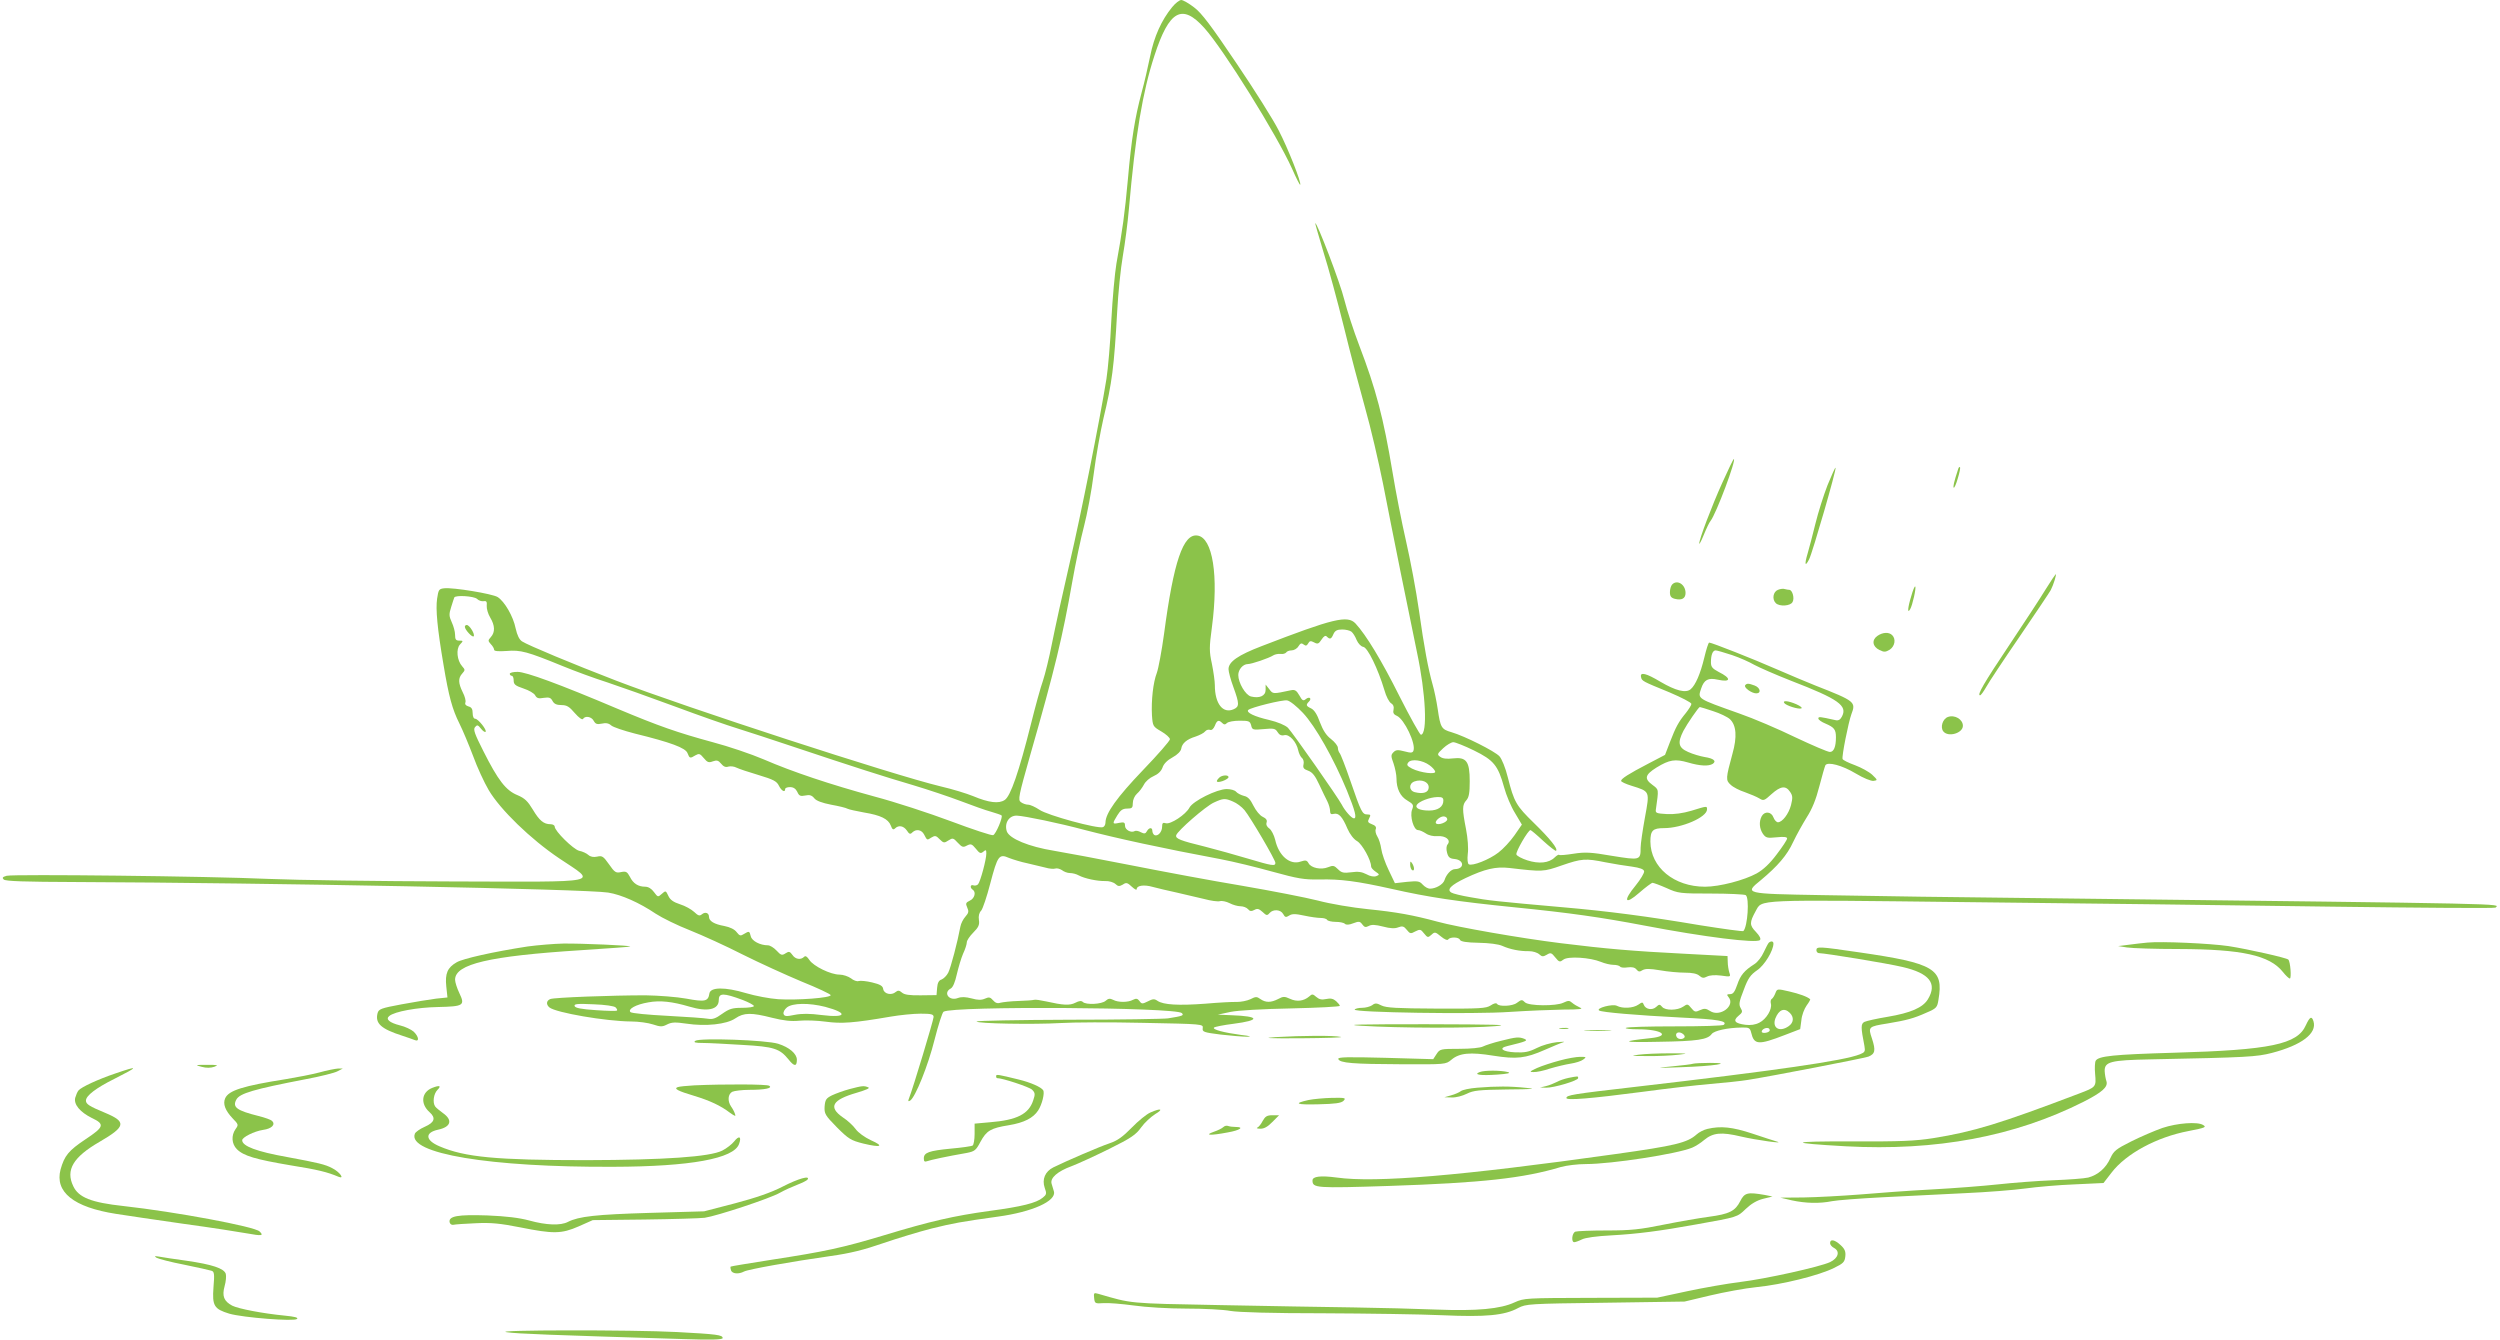 <?xml version="1.0" standalone="no"?>
<!DOCTYPE svg PUBLIC "-//W3C//DTD SVG 20010904//EN"
 "http://www.w3.org/TR/2001/REC-SVG-20010904/DTD/svg10.dtd">
<svg version="1.0" xmlns="http://www.w3.org/2000/svg"
 width="1280pt" height="686pt" viewBox="0 0 1280 686"
 preserveAspectRatio="xMidYMid meet">
<g transform="translate(0,686) scale(0.1,-0.1)"
fill="#8bc34a" stroke="none">
<path d="M6001 6823 c-54 -66 -92 -150 -112 -250 -11 -53 -30 -137 -44 -187
-34 -128 -52 -236 -70 -442 -16 -176 -28 -264 -59 -434 -8 -47 -20 -177 -26
-290 -5 -113 -17 -248 -25 -300 -35 -216 -130 -693 -190 -950 -35 -151 -75
-334 -89 -405 -14 -72 -35 -157 -46 -190 -12 -33 -39 -132 -61 -220 -62 -247
-105 -372 -135 -391 -30 -20 -81 -14 -162 20 -32 13 -106 36 -167 50 -241 58
-1301 403 -1660 541 -221 85 -451 181 -482 201 -14 9 -25 31 -33 67 -12 61
-57 138 -92 160 -27 17 -229 50 -273 45 -28 -3 -30 -7 -37 -53 -8 -54 1 -152
33 -340 27 -162 45 -227 81 -299 17 -34 48 -108 70 -166 21 -58 57 -136 80
-175 59 -100 214 -251 363 -351 192 -129 240 -119 -555 -117 -371 1 -792 7
-935 13 -305 14 -1302 25 -1341 16 -21 -6 -24 -10 -15 -19 9 -9 107 -12 369
-13 993 -4 2614 -36 2726 -54 68 -11 160 -52 243 -108 32 -21 111 -60 175 -85
65 -26 186 -81 270 -124 84 -42 220 -104 301 -138 82 -33 150 -65 150 -70 3
-14 -171 -27 -268 -21 -44 3 -118 17 -165 31 -107 32 -183 32 -188 -2 -6 -40
-22 -44 -118 -26 -49 9 -143 16 -209 17 -170 0 -467 -11 -487 -19 -21 -8 -23
-28 -5 -43 33 -27 289 -71 419 -72 37 0 87 -7 111 -15 39 -13 48 -13 73 0 24
12 42 12 98 4 98 -15 206 -4 251 27 44 30 82 30 188 3 60 -15 98 -19 140 -15
31 3 92 1 135 -5 80 -11 141 -7 333 26 47 8 116 15 152 15 56 0 67 -3 67 -17
0 -15 -105 -364 -126 -417 -6 -14 -4 -17 6 -11 26 16 92 179 125 312 19 75 40
140 46 143 48 30 1190 23 1220 -7 12 -12 5 -15 -71 -27 -19 -3 -248 -7 -507
-7 -260 -1 -473 -5 -473 -9 0 -11 293 -16 430 -8 63 4 254 5 423 1 305 -6 308
-6 305 -27 -3 -19 4 -22 92 -33 52 -6 113 -11 135 -11 26 0 16 4 -30 9 -89 12
-150 28 -139 38 5 4 49 13 98 19 141 18 137 39 -9 44 l-70 3 65 14 c39 8 163
15 313 18 136 3 247 9 247 13 0 4 -9 15 -19 24 -15 13 -28 16 -51 11 -23 -5
-36 -2 -51 11 -17 15 -21 16 -36 2 -28 -24 -64 -28 -98 -12 -28 13 -35 13 -61
-1 -37 -19 -64 -19 -91 0 -18 13 -24 13 -51 -1 -17 -8 -48 -14 -69 -14 -21 1
-94 -3 -163 -9 -135 -10 -214 -6 -244 15 -16 11 -24 10 -49 -3 -28 -14 -32
-14 -43 2 -10 13 -17 14 -33 6 -25 -14 -77 -14 -102 0 -16 8 -25 7 -38 -5 -20
-18 -101 -22 -117 -6 -7 7 -19 6 -38 -4 -29 -15 -62 -13 -151 7 -27 6 -54 10
-60 8 -5 -2 -42 -5 -81 -6 -38 -1 -80 -6 -92 -9 -15 -5 -26 -1 -38 13 -14 16
-21 17 -41 8 -18 -8 -36 -8 -68 1 -31 8 -52 9 -71 2 -44 -17 -77 27 -36 49 11
6 22 32 31 73 8 34 22 82 32 105 11 23 19 49 19 58 0 10 15 32 33 50 27 27 33
40 29 65 -3 20 1 37 12 48 8 10 29 72 46 138 38 144 45 154 97 131 21 -8 63
-21 93 -27 30 -7 72 -17 92 -22 20 -6 43 -8 51 -5 8 3 23 -1 34 -8 10 -8 28
-15 41 -15 13 0 33 -5 45 -12 30 -16 95 -30 136 -29 19 1 42 -6 52 -15 14 -13
20 -13 38 -3 17 12 24 10 46 -11 14 -13 25 -19 25 -12 0 18 37 24 82 11 24 -6
79 -20 123 -29 44 -10 107 -25 141 -33 33 -9 69 -14 80 -11 11 3 33 -2 49 -10
17 -9 42 -16 56 -16 15 0 32 -7 39 -15 9 -11 17 -12 32 -4 16 9 24 6 42 -10
20 -19 24 -20 36 -6 18 21 57 19 70 -5 9 -17 14 -18 30 -8 15 10 32 10 78 0
32 -7 70 -12 85 -12 14 0 29 -4 32 -10 3 -5 23 -10 44 -10 20 0 41 -4 47 -10
6 -6 21 -6 43 3 29 11 34 10 46 -6 11 -15 17 -16 33 -8 14 8 34 7 73 -3 37
-10 61 -11 78 -4 21 8 29 6 44 -13 16 -20 20 -21 43 -8 24 12 28 12 45 -10 18
-22 20 -23 38 -7 17 16 20 15 49 -9 18 -15 33 -21 37 -15 9 14 55 13 60 -2 4
-9 34 -14 95 -15 54 -1 102 -7 122 -16 40 -18 91 -28 137 -27 19 0 42 -7 52
-16 14 -13 20 -13 39 -2 19 12 24 10 43 -14 20 -25 24 -25 42 -11 24 18 136
11 192 -12 19 -8 48 -15 64 -15 15 0 30 -4 34 -9 3 -5 20 -7 38 -4 23 3 37 0
46 -11 10 -12 16 -13 31 -3 15 8 36 8 90 -1 39 -7 96 -12 127 -12 37 0 62 -5
74 -16 14 -12 22 -13 39 -4 14 7 40 9 72 5 49 -7 50 -7 42 16 -4 13 -8 38 -8
54 l-1 30 -224 12 c-257 13 -398 25 -631 54 -202 25 -529 82 -630 110 -126 34
-209 49 -356 64 -79 8 -193 27 -256 44 -63 16 -238 50 -389 76 -151 25 -407
73 -569 105 -162 32 -339 65 -393 74 -130 21 -228 62 -242 99 -14 42 11 82 51
81 42 -2 215 -38 346 -73 165 -43 398 -94 698 -150 63 -12 183 -41 265 -64
131 -36 161 -41 240 -40 107 3 195 -9 370 -48 189 -43 338 -65 625 -94 291
-29 449 -52 670 -94 303 -58 573 -92 591 -74 6 6 -1 21 -21 42 -33 34 -33 48
-1 106 35 61 -22 59 1090 46 559 -6 1393 -16 1853 -23 461 -6 841 -9 845 -5
20 21 124 19 -2212 47 -489 5 -1047 13 -1238 17 -398 7 -397 7 -311 77 85 71
134 127 165 195 17 36 49 93 70 127 27 42 47 91 64 158 14 54 28 102 31 108
12 19 85 0 155 -42 40 -24 79 -40 92 -38 21 3 21 4 -7 31 -16 15 -56 37 -88
49 -33 12 -62 26 -64 32 -5 13 30 188 45 229 24 63 20 67 -184 147 -44 18
-132 54 -195 82 -123 54 -336 138 -349 138 -4 0 -15 -35 -25 -77 -20 -83 -45
-141 -70 -162 -25 -21 -77 -7 -154 38 -73 44 -106 52 -100 25 4 -21 7 -22 146
-79 61 -26 112 -52 112 -59 0 -6 -13 -27 -28 -46 -38 -46 -52 -72 -82 -150
l-25 -65 -86 -45 c-100 -52 -139 -77 -139 -88 0 -5 24 -16 53 -25 96 -30 94
-26 69 -163 -12 -66 -22 -135 -22 -154 0 -65 -3 -65 -146 -42 -109 19 -139 20
-197 11 -38 -6 -71 -9 -74 -6 -2 3 -13 -3 -23 -13 -29 -29 -81 -34 -140 -15
-28 9 -54 23 -56 30 -5 13 60 125 72 125 3 0 33 -25 66 -56 33 -30 63 -53 65
-50 11 10 -31 62 -114 143 -90 88 -101 106 -133 233 -12 49 -31 95 -43 108
-24 26 -177 103 -245 123 -52 15 -57 23 -71 119 -6 41 -18 98 -26 125 -23 82
-43 189 -70 380 -14 99 -44 258 -66 354 -22 96 -53 254 -69 352 -47 282 -85
426 -171 651 -28 73 -62 178 -76 233 -20 84 -141 400 -149 392 -1 -1 18 -67
42 -147 25 -79 72 -252 105 -385 32 -132 82 -319 109 -416 28 -98 68 -271 91
-385 46 -237 138 -693 174 -864 45 -211 55 -419 20 -422 -5 0 -55 89 -110 198
-91 182 -171 314 -225 372 -41 43 -112 26 -480 -116 -120 -46 -170 -80 -170
-118 0 -13 11 -54 25 -92 31 -85 31 -100 2 -113 -55 -25 -97 27 -97 123 0 20
-7 69 -15 109 -14 64 -14 84 0 188 35 264 4 458 -74 469 -73 11 -122 -133
-171 -503 -12 -88 -29 -178 -37 -200 -19 -49 -29 -141 -25 -217 4 -56 5 -58
48 -83 24 -14 44 -32 44 -40 0 -8 -62 -79 -138 -158 -133 -139 -192 -221 -192
-269 0 -10 -6 -21 -13 -23 -25 -10 -286 61 -325 89 -21 14 -47 26 -58 26 -11
0 -28 6 -37 13 -16 11 -12 30 48 242 127 443 165 603 215 886 17 96 44 224 60
284 16 61 39 182 50 270 11 88 34 214 49 280 45 186 55 265 71 550 5 94 18
222 29 285 11 63 25 171 31 240 33 378 70 600 131 786 75 231 141 268 255 141
99 -110 372 -549 449 -720 21 -48 40 -85 42 -83 8 8 -63 188 -110 278 -27 54
-125 209 -217 345 -128 190 -178 257 -216 285 -27 21 -57 38 -66 38 -9 0 -30
-16 -47 -37z m-3559 -3029 c9 -9 24 -14 35 -12 14 2 17 -3 15 -24 -1 -15 7
-42 18 -60 24 -40 26 -75 3 -100 -15 -17 -15 -19 0 -36 10 -10 17 -23 17 -29
0 -7 22 -9 64 -6 72 6 105 -3 286 -77 63 -26 167 -64 230 -84 63 -21 218 -76
345 -123 126 -47 272 -98 325 -114 52 -16 176 -57 275 -90 320 -107 477 -157
620 -199 77 -23 187 -60 245 -82 58 -22 127 -47 154 -54 27 -8 51 -16 54 -19
8 -8 -29 -96 -43 -101 -7 -3 -104 29 -216 71 -112 42 -287 99 -389 126 -231
63 -422 127 -570 191 -63 27 -181 67 -261 88 -180 49 -275 82 -487 171 -300
127 -469 189 -512 189 -22 0 -40 -4 -40 -10 0 -5 5 -10 10 -10 6 0 10 -11 10
-24 0 -20 8 -27 50 -41 28 -9 55 -25 60 -35 8 -15 18 -18 44 -13 28 4 36 1 45
-16 8 -15 21 -21 46 -21 27 0 40 -8 68 -41 21 -24 38 -36 42 -30 11 18 44 12
55 -10 9 -16 17 -19 41 -14 21 5 36 2 48 -9 10 -9 64 -27 122 -42 183 -45 259
-73 269 -100 11 -28 13 -28 41 -11 18 10 23 9 42 -14 19 -23 26 -25 47 -17 20
7 28 5 42 -12 12 -15 24 -20 37 -15 11 3 30 1 41 -5 12 -6 62 -23 113 -38 77
-23 94 -32 105 -55 13 -26 32 -37 32 -17 0 6 11 10 25 10 17 0 29 -8 37 -24 9
-21 16 -24 41 -19 22 5 34 1 46 -14 10 -13 40 -24 86 -33 39 -7 77 -16 85 -21
8 -4 46 -12 84 -19 85 -14 124 -33 137 -67 7 -20 13 -23 21 -15 19 19 44 14
61 -10 12 -19 18 -21 28 -10 20 19 47 14 60 -10 16 -31 15 -31 38 -16 18 11
24 10 42 -9 20 -20 24 -20 45 -6 22 14 25 13 48 -12 22 -23 27 -25 47 -14 20
10 25 8 45 -16 19 -24 25 -27 38 -16 14 12 16 10 16 -9 0 -31 -30 -142 -42
-157 -5 -6 -16 -9 -24 -6 -16 6 -19 -12 -4 -22 19 -12 10 -45 -14 -56 -21 -10
-23 -15 -14 -35 9 -20 8 -28 -9 -47 -11 -12 -23 -35 -26 -52 -14 -76 -49 -210
-62 -235 -8 -16 -24 -31 -34 -35 -14 -4 -21 -17 -23 -43 l-3 -37 -80 -1 c-58
-1 -85 3 -97 14 -14 12 -21 12 -32 3 -22 -19 -60 -10 -64 15 -2 16 -15 24 -57
34 -29 7 -60 10 -69 7 -8 -3 -26 3 -39 14 -14 10 -40 19 -59 19 -45 0 -133 43
-154 75 -12 18 -20 23 -27 16 -17 -17 -45 -13 -60 10 -13 18 -18 19 -35 8 -18
-12 -24 -10 -46 14 -14 15 -34 27 -44 27 -40 0 -82 22 -88 46 -7 28 -8 28 -35
12 -17 -11 -22 -10 -37 9 -11 15 -34 26 -64 32 -51 9 -78 25 -78 47 0 20 -19
27 -36 13 -12 -10 -19 -8 -40 12 -14 13 -46 31 -72 39 -34 11 -51 23 -60 43
-13 28 -14 28 -34 10 -19 -17 -20 -17 -40 10 -12 17 -29 27 -44 27 -36 0 -62
16 -79 51 -14 26 -20 29 -45 24 -26 -6 -33 -2 -62 40 -29 41 -35 45 -61 39
-18 -4 -34 -1 -45 9 -9 8 -30 18 -47 21 -30 8 -125 101 -125 124 0 6 -9 12
-21 12 -35 0 -57 18 -91 75 -26 43 -41 58 -79 74 -59 24 -99 76 -174 225 -45
89 -53 111 -43 123 11 13 15 12 30 -7 10 -13 21 -20 24 -17 9 8 -38 67 -53 67
-8 0 -13 12 -13 29 0 21 -6 30 -21 34 -14 4 -20 11 -16 21 3 8 -3 31 -14 52
-23 47 -24 72 -2 96 15 17 15 19 -1 37 -26 29 -32 88 -11 111 18 19 17 20 -3
20 -18 0 -22 6 -22 30 0 16 -8 45 -17 64 -14 31 -15 41 -3 78 7 24 15 46 16
49 7 13 100 7 116 -7z m4477 -168 c8 -6 20 -25 27 -43 8 -18 22 -33 34 -35 22
-3 75 -111 108 -221 9 -33 25 -63 35 -68 11 -7 15 -17 12 -32 -4 -16 0 -25 17
-32 38 -17 98 -143 85 -178 -4 -12 -13 -13 -46 -4 -34 9 -44 8 -56 -4 -14 -14
-14 -20 0 -58 8 -24 15 -58 15 -76 0 -53 19 -93 56 -114 30 -18 33 -23 24 -46
-13 -33 8 -105 30 -105 9 0 26 -8 40 -17 14 -10 39 -16 60 -14 42 3 70 -20 52
-42 -7 -8 -8 -25 -3 -43 6 -23 14 -30 38 -32 51 -5 52 -51 2 -52 -19 0 -44
-27 -53 -56 -7 -22 -44 -44 -75 -44 -10 0 -26 9 -37 21 -16 18 -25 19 -80 14
l-62 -7 -32 67 c-18 37 -35 86 -38 109 -3 22 -12 51 -20 63 -8 13 -12 30 -8
38 4 11 -3 19 -20 25 -21 8 -23 13 -14 30 9 17 8 20 -9 20 -26 0 -32 12 -87
172 -25 73 -50 137 -55 142 -5 6 -9 18 -9 27 0 10 -16 30 -35 45 -24 18 -41
44 -57 86 -14 40 -29 63 -45 71 -26 12 -28 18 -11 35 16 16 2 28 -17 12 -12
-10 -18 -7 -32 19 -15 26 -23 31 -43 27 -94 -20 -92 -20 -111 5 l-19 24 0 -27
c0 -31 -31 -45 -75 -34 -28 7 -65 70 -65 110 0 28 24 56 49 56 19 0 108 30
131 45 8 5 25 8 37 7 11 -2 24 2 28 7 3 6 16 11 28 11 12 0 28 9 35 21 10 16
16 18 27 9 10 -8 16 -7 23 6 7 13 13 14 30 5 18 -10 24 -8 38 14 12 18 20 23
27 16 16 -16 23 -14 34 12 8 18 19 24 45 24 18 0 39 -5 47 -11z m1949 -120
c39 -13 90 -36 114 -50 24 -13 108 -50 187 -81 246 -95 292 -128 261 -185 -8
-15 -18 -21 -33 -17 -81 18 -87 19 -87 8 0 -6 17 -18 37 -26 44 -19 53 -30 53
-70 0 -49 -11 -75 -31 -75 -11 0 -90 34 -177 75 -86 42 -215 97 -287 122 -219
78 -213 74 -195 128 15 45 36 56 85 45 68 -15 71 7 4 40 -32 17 -39 26 -39 49
0 38 9 61 24 61 7 0 44 -11 84 -24z m-2197 -296 c64 -68 158 -235 225 -397 43
-106 52 -143 36 -143 -12 0 -47 40 -62 70 -20 38 -251 368 -276 394 -14 13
-51 29 -97 40 -74 17 -118 38 -106 51 14 13 175 53 199 49 14 -2 50 -31 81
-64z m2100 9 c35 -11 74 -30 86 -41 33 -31 38 -90 13 -178 -34 -125 -35 -135
-9 -158 12 -12 45 -29 73 -38 28 -10 61 -24 74 -32 21 -13 25 -12 62 22 47 42
73 45 95 12 14 -20 14 -31 5 -68 -12 -46 -45 -88 -67 -88 -7 0 -18 11 -23 25
-11 30 -45 33 -60 6 -15 -28 -12 -63 6 -90 15 -21 22 -23 70 -18 38 4 54 2 54
-6 0 -7 -24 -43 -53 -81 -35 -47 -69 -79 -103 -98 -64 -35 -190 -68 -264 -68
-159 0 -279 99 -280 231 0 57 12 69 70 69 91 0 220 56 220 96 0 18 1 18 -80
-7 -44 -13 -87 -19 -126 -17 -52 3 -59 5 -56 23 15 107 16 101 -17 126 -44 32
-39 52 20 89 67 41 96 45 162 26 61 -18 105 -20 126 -7 21 14 5 28 -41 35 -23
4 -61 15 -85 26 -50 22 -55 47 -24 108 19 36 78 122 84 122 2 0 33 -9 68 -21z
m-2513 -61 c9 -9 15 -9 24 0 7 7 36 12 65 12 47 0 53 -2 59 -24 5 -23 9 -24
64 -19 51 5 60 3 71 -15 9 -15 20 -20 35 -16 25 6 62 -34 71 -78 3 -15 12 -33
19 -39 8 -6 11 -21 8 -33 -4 -17 1 -24 24 -32 22 -8 36 -27 56 -70 15 -32 34
-72 42 -87 8 -16 14 -38 14 -49 0 -15 5 -19 19 -15 25 6 44 -14 70 -76 13 -29
32 -54 50 -64 26 -16 71 -97 71 -129 0 -7 10 -18 23 -27 21 -14 21 -16 3 -23
-11 -4 -31 -1 -50 10 -23 12 -43 15 -77 10 -40 -5 -50 -3 -69 16 -19 19 -25
20 -50 10 -36 -15 -87 -4 -100 20 -9 16 -15 17 -40 9 -55 -20 -113 29 -131
111 -6 24 -19 50 -30 58 -12 8 -18 20 -14 31 4 12 -3 21 -20 29 -14 6 -35 32
-47 56 -16 33 -29 47 -49 51 -15 4 -33 13 -40 21 -6 8 -28 14 -48 14 -50 0
-173 -61 -191 -95 -19 -36 -97 -87 -121 -80 -15 5 -19 1 -19 -18 0 -27 -23
-52 -40 -42 -5 3 -10 13 -10 21 0 19 -17 18 -28 -2 -7 -13 -13 -14 -31 -5 -12
7 -26 9 -31 6 -18 -11 -50 6 -50 27 0 17 -4 20 -30 15 -36 -8 -36 -5 -9 39 16
26 27 34 50 34 25 0 29 4 29 28 0 17 9 37 21 48 12 10 28 32 36 47 8 16 30 35
49 43 23 10 39 25 46 44 6 19 25 38 51 52 26 14 43 32 45 45 4 27 28 48 74 62
20 7 42 18 48 26 6 8 18 11 26 8 8 -3 17 5 24 21 11 29 20 32 38 14z m1288
-140 c102 -50 124 -77 155 -189 11 -41 36 -100 56 -132 l35 -59 -38 -55 c-21
-30 -58 -70 -82 -88 -46 -36 -135 -71 -152 -60 -6 4 -8 25 -5 53 4 27 0 81 -9
127 -20 102 -20 124 2 148 13 15 17 37 17 97 0 102 -17 125 -86 117 -31 -4
-53 -1 -65 8 -17 12 -16 15 15 44 18 17 42 31 52 31 10 0 58 -19 105 -42z
m-227 -76 c14 -10 27 -24 29 -32 6 -17 -75 -7 -119 15 -26 14 -28 19 -18 32
16 19 73 11 108 -15z m-4 -113 c0 -26 -27 -36 -71 -25 -31 8 -32 44 -2 55 36
13 73 -2 73 -30z m75 -68 c0 -32 -28 -51 -73 -51 -47 0 -73 12 -63 29 11 18
67 39 104 40 25 1 32 -3 32 -18z m-1077 -5 c18 -7 45 -27 59 -44 31 -38 158
-254 158 -270 0 -18 -17 -15 -141 22 -63 19 -161 46 -219 61 -127 31 -152 41
-148 58 5 22 151 149 193 168 48 22 57 23 98 5z m1097 -91 c0 -15 -46 -32 -57
-21 -10 9 18 36 38 36 11 0 19 -7 19 -15z m810 -220 c41 -8 102 -18 135 -22
42 -6 61 -13 63 -24 1 -9 -18 -41 -43 -72 -67 -81 -56 -103 18 -38 32 28 63
51 68 51 5 0 38 -12 72 -27 59 -27 69 -28 227 -28 91 0 171 -4 178 -8 20 -13
10 -162 -12 -184 -3 -3 -103 11 -223 30 -265 45 -472 72 -703 92 -329 29 -385
35 -470 51 -48 8 -92 19 -99 24 -25 15 -3 38 72 74 100 47 155 60 225 52 171
-20 174 -20 268 13 102 35 121 37 224 16z m-4417 -705 c31 -12 57 -26 57 -31
0 -5 -27 -9 -60 -9 -51 0 -66 -5 -103 -31 -33 -24 -49 -29 -72 -25 -16 3 -110
10 -208 15 -98 5 -183 13 -189 19 -15 15 27 39 92 50 59 11 122 4 210 -22 93
-28 150 -15 150 33 0 38 23 38 123 1z m-651 -38 c6 -6 10 -14 7 -16 -2 -3 -51
-2 -108 2 -75 5 -106 11 -109 21 -4 11 14 13 97 9 60 -2 106 -9 113 -16z
m1073 3 c120 -32 109 -58 -18 -42 -61 8 -102 8 -138 1 -43 -9 -52 -8 -57 4 -3
9 4 23 17 34 29 23 113 24 196 3z"/>
<path d="M2380 3651 c0 -15 38 -56 45 -49 9 9 -21 58 -35 58 -6 0 -10 -4 -10
-9z"/>
<path d="M7220 2433 c0 -12 5 -25 10 -28 13 -8 13 15 0 35 -8 12 -10 11 -10
-7z"/>
<path d="M8935 3351 c-7 -12 34 -41 57 -41 27 0 21 29 -8 40 -32 12 -41 12
-49 1z"/>
<path d="M9135 3261 c8 -13 73 -34 88 -28 6 3 -5 12 -25 21 -41 18 -72 21 -63
7z"/>
<path d="M6242 2878 c-21 -21 -13 -27 18 -17 17 6 30 15 30 20 0 13 -34 11
-48 -3z"/>
<path d="M8818 4388 c-55 -122 -118 -289 -118 -311 0 -7 11 14 24 46 13 32 28
63 34 70 28 34 134 317 119 317 -2 0 -29 -55 -59 -122z"/>
<path d="M9357 4376 c-20 -51 -48 -140 -62 -197 -14 -57 -32 -126 -40 -153
-17 -57 -13 -71 8 -29 17 33 141 462 135 468 -2 3 -20 -38 -41 -89z"/>
<path d="M10026 4459 c-22 -67 -27 -91 -23 -96 3 -3 13 19 21 48 9 29 14 55
11 57 -2 3 -7 -1 -9 -9z"/>
<path d="M10474 3843 c-26 -43 -110 -171 -186 -285 -131 -196 -167 -258 -150
-258 4 0 18 19 31 42 13 24 90 140 171 258 81 119 153 226 160 239 13 25 31
81 25 81 -1 0 -25 -35 -51 -77z"/>
<path d="M8562 3868 c-7 -7 -12 -25 -12 -40 0 -21 6 -29 25 -34 36 -9 55 2 55
30 0 43 -42 70 -68 44z"/>
<path d="M9786 3809 c-19 -61 -21 -94 -6 -68 12 20 32 110 26 116 -3 3 -12
-19 -20 -48z"/>
<path d="M9103 3840 c-25 -10 -31 -48 -11 -68 19 -19 76 -15 86 6 11 19 -1 62
-17 62 -5 0 -15 2 -23 4 -7 3 -23 1 -35 -4z"/>
<path d="M9612 3604 c-30 -21 -25 -55 11 -72 24 -12 31 -11 53 2 26 18 32 54
12 74 -17 17 -49 15 -76 -4z"/>
<path d="M9973 3189 c-27 -10 -40 -53 -23 -74 25 -31 100 -9 100 29 0 33 -42
58 -77 45z"/>
<path d="M9056 2033 c-4 -4 -15 -26 -26 -49 -10 -23 -31 -50 -47 -60 -52 -33
-72 -57 -88 -105 -13 -37 -21 -49 -37 -49 -17 0 -18 -3 -8 -15 37 -44 -44
-105 -95 -71 -20 13 -29 14 -51 4 -23 -11 -28 -10 -45 11 -17 21 -20 22 -41 7
-29 -20 -92 -21 -108 -1 -12 14 -15 14 -31 -1 -20 -18 -54 -12 -63 12 -5 14
-8 14 -28 0 -26 -18 -80 -21 -109 -6 -21 12 -111 -12 -91 -24 15 -9 187 -24
422 -36 189 -9 236 -18 216 -37 -4 -5 -117 -8 -251 -8 -134 0 -247 -3 -251 -8
-4 -4 25 -7 64 -7 120 0 168 -34 65 -45 -160 -17 -149 -23 37 -19 201 3 253
11 274 40 13 17 81 32 153 33 38 1 43 -2 49 -26 15 -63 36 -65 173 -12 l78 30
6 45 c2 26 15 59 27 76 12 16 20 31 18 32 -14 13 -56 28 -108 40 -61 14 -61
14 -70 -9 -5 -13 -13 -26 -18 -29 -6 -3 -8 -14 -5 -25 7 -28 -23 -79 -59 -97
-21 -11 -45 -14 -71 -11 -55 7 -66 21 -36 46 21 17 22 22 11 40 -10 18 -8 32
16 93 22 60 35 77 68 100 38 25 84 101 84 137 0 13 -13 14 -24 4z m108 -359
c22 -22 20 -50 -6 -68 -47 -33 -86 -9 -68 40 18 45 46 56 74 28z m-103 -89 c0
-13 -41 -19 -41 -7 0 11 20 22 33 18 5 -1 8 -6 8 -11z m-436 -36 c-8 -12 -32
-12 -40 1 -11 18 5 31 26 20 11 -6 17 -15 14 -21z"/>
<path d="M10995 2034 c-22 -2 -65 -7 -95 -11 l-55 -7 45 -7 c25 -4 145 -8 266
-8 323 -1 464 -32 532 -117 15 -19 31 -34 36 -34 9 0 3 87 -8 97 -9 9 -204 53
-306 69 -97 14 -343 25 -415 18z"/>
<path d="M2701 2014 c-175 -27 -331 -62 -363 -81 -47 -27 -60 -57 -53 -124 l6
-56 -58 -6 c-32 -4 -111 -17 -176 -29 -107 -20 -118 -24 -124 -46 -13 -52 18
-80 127 -115 25 -8 53 -18 63 -22 25 -11 22 17 -5 43 -13 11 -44 26 -70 32
-55 14 -75 32 -55 48 27 23 143 44 249 46 132 3 140 8 110 71 -12 25 -22 56
-22 69 0 80 173 121 645 151 137 9 251 17 252 19 5 5 -246 16 -342 15 -49 -1
-132 -8 -184 -15z"/>
<path d="M9300 1995 c0 -8 6 -15 13 -15 36 -1 348 -52 428 -71 138 -32 179
-84 130 -165 -26 -43 -88 -70 -206 -90 -55 -9 -108 -21 -119 -26 -19 -10 -19
-27 0 -124 5 -27 2 -32 -23 -42 -82 -33 -429 -83 -1153 -167 -321 -37 -350
-42 -350 -57 0 -13 124 -3 391 32 118 16 274 34 345 40 71 6 158 15 194 21
120 19 590 110 616 119 35 14 38 32 19 91 -21 62 -20 63 80 79 96 16 134 26
198 55 52 22 56 27 62 67 27 158 -20 186 -406 242 -205 30 -219 31 -219 11z"/>
<path d="M7766 1725 c-22 -17 -92 -20 -101 -5 -4 6 -17 3 -33 -8 -23 -15 -55
-17 -278 -16 -202 1 -257 4 -281 16 -25 13 -33 13 -48 1 -11 -7 -33 -13 -51
-13 -18 0 -35 -4 -38 -9 -10 -15 611 -25 794 -12 91 6 215 11 275 12 83 0 104
3 85 10 -13 6 -32 17 -41 25 -14 12 -19 12 -45 0 -36 -18 -177 -17 -196 2 -15
15 -18 15 -42 -3z"/>
<path d="M11806 1611 c-43 -98 -180 -127 -676 -141 -310 -9 -386 -17 -400 -41
-4 -6 -6 -37 -3 -68 6 -66 5 -67 -82 -100 -405 -154 -540 -195 -745 -228 -94
-15 -170 -18 -420 -17 -322 1 -332 -8 -30 -25 464 -25 865 50 1218 228 96 49
126 76 117 105 -4 11 -8 34 -9 51 -2 49 30 57 233 61 500 10 545 13 623 33
153 40 232 100 213 162 -9 29 -19 23 -39 -20z"/>
<path d="M6970 1608 c194 -12 557 -13 685 -2 85 7 5 9 -355 10 -339 0 -429 -2
-330 -8z"/>
<path d="M7988 1593 c12 -2 30 -2 40 0 9 3 -1 5 -23 4 -22 0 -30 -2 -17 -4z"/>
<path d="M8123 1583 c31 -2 83 -2 115 0 31 2 5 3 -58 3 -63 0 -89 -1 -57 -3z"/>
<path d="M6530 1550 c-73 -5 -34 -7 130 -6 129 1 221 4 205 7 -37 8 -194 7
-335 -1z"/>
<path d="M7685 1531 c-38 -9 -80 -23 -92 -29 -13 -7 -63 -12 -121 -12 -97 0
-100 -1 -117 -27 l-17 -26 -245 7 c-197 5 -244 4 -241 -6 7 -21 77 -26 322
-27 228 -1 228 -1 257 23 41 35 97 40 214 21 120 -19 165 -14 265 30 41 18 84
36 95 39 11 3 -4 3 -34 0 -30 -3 -76 -16 -103 -30 -40 -20 -61 -24 -110 -22
-65 3 -88 21 -41 32 98 24 108 28 88 37 -28 11 -41 10 -120 -10z"/>
<path d="M3560 1531 c-11 -8 -1 -11 40 -11 30 0 121 -5 202 -10 161 -9 190
-19 235 -74 29 -37 43 -38 43 -2 0 31 -39 64 -96 82 -61 19 -401 31 -424 15z"/>
<path d="M8390 1460 c-46 -6 -39 -7 45 -7 55 -1 127 3 160 7 53 6 48 7 -45 7
-58 0 -130 -3 -160 -7z"/>
<path d="M7985 1430 c-38 -10 -90 -27 -115 -38 -39 -18 -41 -21 -19 -21 15 -1
53 7 85 18 33 10 80 21 105 25 26 4 55 13 65 21 18 13 16 14 -16 14 -19 0 -66
-8 -105 -19z"/>
<path d="M8670 1414 c-8 -3 -58 -9 -110 -14 -88 -8 -84 -9 50 -4 160 5 272 22
145 22 -38 0 -77 -2 -85 -4z"/>
<path d="M1032 1398 c25 -7 47 -6 65 0 24 9 18 10 -37 10 -61 0 -63 -1 -28
-10z"/>
<path d="M591 1364 c-89 -30 -175 -70 -189 -87 -6 -7 -13 -24 -17 -38 -8 -34
25 -73 85 -103 68 -32 63 -46 -32 -109 -87 -58 -108 -84 -128 -155 -30 -115
66 -193 284 -227 50 -8 206 -31 346 -51 140 -19 287 -42 325 -49 76 -14 87
-12 64 10 -24 25 -434 101 -696 130 -166 18 -231 44 -258 102 -40 83 0 149
135 227 134 78 139 102 29 148 -82 34 -99 45 -99 63 0 25 51 64 145 111 127
64 128 70 6 28z"/>
<path d="M1635 1369 c-38 -10 -115 -25 -170 -34 -222 -35 -294 -58 -312 -98
-13 -29 0 -63 39 -104 29 -30 30 -32 14 -54 -23 -33 -20 -76 7 -103 34 -34 95
-52 272 -82 144 -23 191 -35 248 -59 34 -14 6 25 -32 44 -36 19 -69 27 -231
57 -157 28 -230 56 -230 86 0 15 61 46 107 53 44 6 65 27 46 46 -6 6 -37 17
-69 25 -112 28 -135 45 -114 84 17 32 88 53 358 105 74 14 146 32 160 40 l27
14 -25 0 c-14 -1 -56 -9 -95 -20z"/>
<path d="M7576 1371 c-34 -13 3 -19 89 -13 56 4 73 8 55 13 -33 9 -120 10
-144 0z"/>
<path d="M5100 1350 c0 -5 2 -10 5 -10 28 0 164 -45 179 -59 16 -16 17 -23 6
-55 -23 -70 -83 -101 -222 -112 l-78 -7 0 -53 c0 -29 -5 -56 -10 -59 -6 -4
-56 -11 -112 -16 -112 -11 -138 -20 -138 -50 0 -16 4 -19 18 -14 16 6 98 24
202 42 40 8 47 13 70 57 31 57 52 70 146 85 78 13 124 37 149 75 20 30 35 90
26 104 -10 16 -64 40 -126 55 -106 26 -115 28 -115 17z"/>
<path d="M8030 1341 c-19 -4 -46 -13 -60 -21 -14 -7 -38 -17 -55 -21 l-30 -7
31 -1 c39 -1 164 36 164 49 0 11 1 11 -50 1z"/>
<path d="M3555 1303 c-38 -2 -77 -6 -85 -9 -22 -8 1 -20 85 -45 79 -24 135
-50 182 -86 27 -19 32 -21 26 -6 -3 10 -12 27 -20 38 -19 28 -16 63 6 75 11 5
50 10 88 10 81 0 121 9 101 21 -12 8 -227 9 -383 2z"/>
<path d="M2213 1290 c-55 -22 -62 -81 -14 -124 34 -30 26 -53 -24 -75 -25 -11
-48 -27 -51 -36 -39 -101 382 -172 1016 -169 396 1 618 42 644 117 14 38 0 45
-25 13 -11 -14 -39 -36 -61 -47 -63 -32 -295 -48 -698 -49 -460 0 -620 15
-750 71 -73 31 -76 70 -7 85 66 14 76 49 25 85 -18 13 -36 28 -40 34 -14 20
-8 65 12 85 21 21 11 25 -27 10z"/>
<path d="M4350 1284 c-30 -8 -71 -23 -90 -32 -30 -15 -35 -22 -38 -57 -2 -37
2 -45 63 -107 60 -60 72 -67 135 -83 91 -22 109 -14 39 17 -32 15 -65 39 -78
57 -12 17 -42 45 -67 61 -74 52 -53 89 72 125 50 15 71 24 59 28 -22 9 -30 8
-95 -9z"/>
<path d="M7564 1291 c-39 -3 -77 -11 -85 -18 -8 -6 -30 -16 -49 -21 l-35 -10
38 -1 c21 -1 55 8 77 19 34 17 61 20 207 22 133 1 154 3 98 8 -83 9 -154 9
-251 1z"/>
<path d="M6700 1228 c-81 -18 -63 -25 51 -22 85 2 116 6 128 18 14 15 8 16
-59 15 -41 -1 -95 -6 -120 -11z"/>
<path d="M5890 1164 c-19 -8 -62 -43 -95 -77 -46 -47 -73 -67 -115 -81 -53
-18 -220 -90 -287 -123 -42 -21 -59 -61 -44 -105 11 -29 9 -35 -10 -50 -32
-27 -107 -46 -273 -68 -181 -25 -301 -52 -541 -125 -213 -64 -302 -83 -575
-125 -113 -18 -207 -33 -209 -35 -2 -3 -1 -11 2 -20 7 -17 39 -20 67 -5 21 11
244 51 442 79 101 14 172 32 270 66 73 25 185 59 248 75 110 27 146 34 340 61
176 24 300 80 286 129 -3 11 -9 29 -12 40 -8 29 31 63 102 89 32 12 119 52
192 88 113 56 138 73 165 111 17 24 50 54 72 68 44 26 29 32 -25 8z"/>
<path d="M6465 1121 c-8 -16 -20 -31 -27 -34 -7 -3 -1 -6 14 -6 19 -1 39 10
62 34 l35 35 -34 0 c-28 0 -37 -6 -50 -29z"/>
<path d="M11072 1085 c-40 -14 -112 -45 -160 -69 -78 -39 -90 -49 -107 -86
-23 -51 -64 -86 -113 -99 -20 -5 -102 -11 -182 -14 -80 -3 -206 -13 -280 -21
-74 -8 -227 -20 -340 -26 -113 -6 -279 -18 -370 -26 -91 -7 -219 -14 -285 -15
l-120 -1 60 -14 c70 -15 141 -17 205 -4 25 5 142 14 260 20 118 6 307 15 420
21 113 5 252 16 310 24 58 8 171 18 252 21 l148 7 41 53 c74 97 231 182 394
213 87 17 93 20 75 31 -28 18 -133 10 -208 -15z"/>
<path d="M6263 1089 c-6 -6 -28 -17 -49 -24 -51 -18 -17 -20 72 -3 63 11 87
28 40 28 -13 0 -30 2 -38 5 -7 3 -18 1 -25 -6z"/>
<path d="M8742 1080 c-18 -4 -43 -17 -55 -28 -48 -43 -110 -58 -417 -101 -790
-111 -1226 -148 -1426 -120 -83 11 -124 6 -124 -15 0 -39 17 -40 393 -28 475
16 686 39 879 97 29 8 86 15 128 15 131 0 468 52 544 84 17 7 45 25 61 39 46
38 88 42 189 18 76 -18 235 -40 181 -25 -11 3 -66 21 -123 40 -103 34 -162 40
-230 24z"/>
<path d="M4008 785 c-60 -31 -136 -57 -245 -86 l-158 -41 -280 -8 c-273 -8
-362 -18 -417 -46 -38 -20 -111 -17 -198 7 -52 14 -118 22 -215 26 -151 5
-199 -3 -193 -35 2 -9 11 -15 19 -13 8 2 59 6 114 8 80 4 126 -1 228 -21 170
-34 211 -34 300 5 l72 32 265 3 c146 2 284 6 308 9 62 9 335 99 385 128 23 13
63 31 89 41 26 10 50 22 53 27 14 22 -47 5 -127 -36z"/>
<path d="M8910 710 c-26 -51 -56 -66 -161 -80 -46 -6 -150 -24 -230 -40 -122
-25 -170 -30 -292 -30 -80 0 -152 -3 -161 -6 -18 -7 -22 -54 -6 -54 6 0 23 6
39 14 17 9 75 17 152 21 129 7 247 22 434 56 213 38 209 37 253 79 27 26 57
44 89 52 l48 12 -40 8 c-87 15 -103 12 -125 -32z"/>
<path d="M9370 495 c0 -8 9 -19 21 -25 31 -17 21 -52 -21 -72 -51 -24 -329
-86 -462 -102 -64 -8 -185 -29 -269 -47 l-154 -33 -340 -1 c-332 -1 -341 -1
-390 -23 -73 -34 -193 -45 -400 -37 -99 4 -290 9 -425 11 -135 2 -445 7 -690
12 -469 9 -442 7 -618 58 -21 6 -23 4 -20 -22 3 -28 5 -29 48 -26 25 2 94 -4
154 -12 62 -9 179 -16 270 -16 89 0 190 -5 226 -12 42 -7 212 -12 475 -12 226
-1 500 -5 610 -10 223 -10 318 -1 388 37 41 21 52 22 447 27 l405 6 130 31
c72 17 179 37 239 43 131 13 320 60 396 98 48 23 55 31 58 59 3 25 -3 39 -24
58 -30 28 -54 33 -54 10z"/>
<path d="M802 420 c9 -5 72 -22 140 -35 68 -14 131 -28 140 -31 15 -4 17 -15
11 -85 -7 -95 3 -111 81 -135 69 -20 333 -41 347 -27 7 7 -12 12 -63 17 -113
11 -237 35 -269 51 -43 23 -53 49 -39 100 7 24 9 52 6 63 -9 28 -70 48 -201
67 -60 8 -123 18 -140 21 -24 4 -27 3 -13 -6z"/>
<path d="M2595 39 c54 -8 216 -14 903 -35 145 -5 202 -3 202 5 0 16 -27 20
-235 31 -228 12 -960 11 -870 -1z"/>
</g>
</svg>

